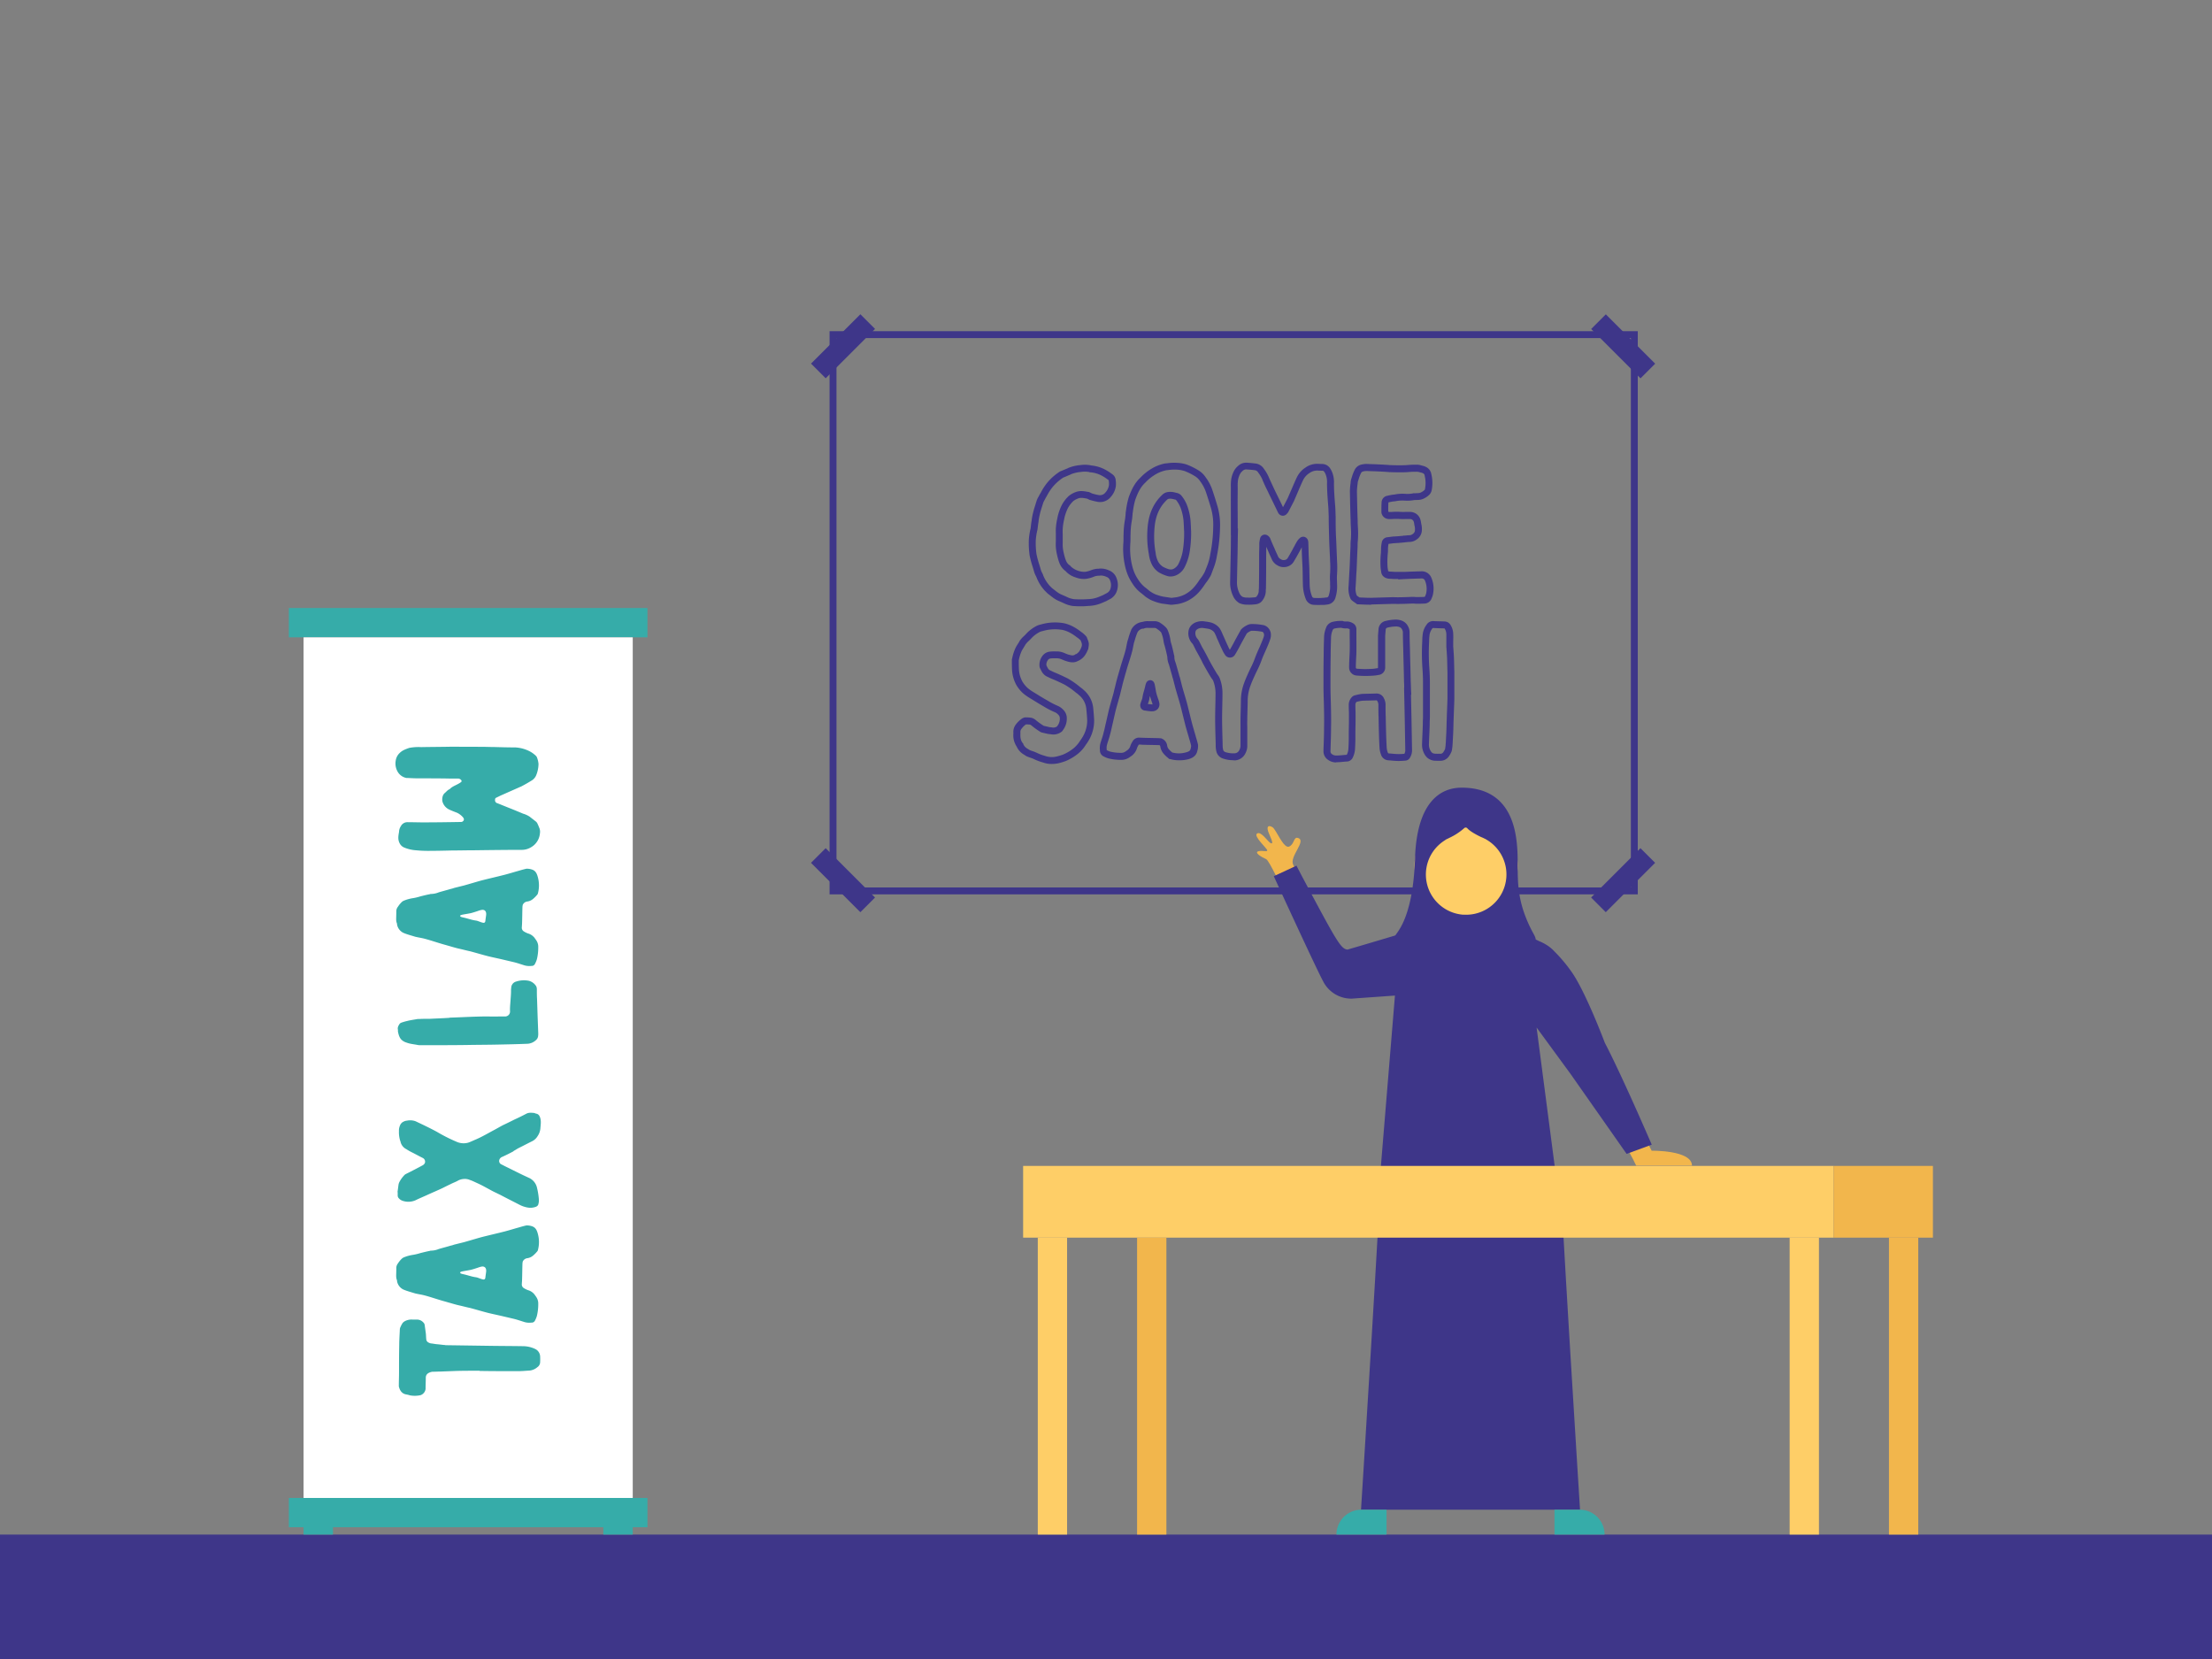 <svg xmlns="http://www.w3.org/2000/svg" width="1600" height="1200" viewBox="0 0 1600 1200"><rect x="0" y="0" width="1600" height="1200" fill="#808080" stroke="none"/><rect y="1110" width="1600" height="90" fill="#3e3689"/><path d="M781.71,438.55c-1.83,0-3.67-.07-5.5-.21h-.16a22,22,0,0,1-6.13-1.82c-.88-.43-1.71-.79-2.59-1.17l-1.55-.68a20.28,20.28,0,0,1-4.57-2.74l-.84-.62c-.5-.42-1-.81-1.49-1.18s-.82-.63-1.2-.95l-.17-.15-1.77-1.77a30.49,30.49,0,0,1-5.89-9.37,11.27,11.27,0,0,0-.73-1.57l-.1-.17a19.64,19.64,0,0,1-1.32-3.68c-.14-.5-.28-1-.45-1.49l-.28-.92a73.85,73.85,0,0,1-2.25-8.44l0-.15a64.48,64.48,0,0,1-.56-10.49,45.77,45.77,0,0,1,1.3-8.71,4.7,4.7,0,0,0,.08-.59c0-.35.08-.7.14-1.06l0-.24c.12-1.13.27-2.4.52-3.69a43.73,43.73,0,0,1,1.14-6.15c.49-2,1.12-4,1.72-5.88.25-.81.51-1.61.75-2.4a13.86,13.86,0,0,1,1.27-2.78c.23-.4.45-.79.61-1.15l.13-.26c.44-.72.85-1.46,1.27-2.19a41.33,41.33,0,0,1,4.56-6.9,39.33,39.33,0,0,1,9-7.89l.26-.16.28-.09.48-.2c.28-.11.55-.23.79-.31s.55-.23.81-.35l1-.4c.36-.17.75-.33,1.15-.49a9.84,9.84,0,0,0,1.35-.61l.29-.14a29.8,29.8,0,0,1,8.3-1.92,22.38,22.38,0,0,1,7.75.19l.41.1a26.32,26.32,0,0,1,10.84,3.52,28.32,28.32,0,0,1,3.37,2.2l1.05.75A5.67,5.67,0,0,1,807,347.1v.13a17.94,17.94,0,0,1,.14,4.19l0,.11a14.87,14.87,0,0,1-3.77,8,9.91,9.91,0,0,1-10.23,3.29c-1.31-.24-2.47-.56-3.69-.89l-.78-.22a6.17,6.17,0,0,1-1.46-.61c-.13-.07-.25-.14-.39-.2a3,3,0,0,1-.66-.26l-.73-.12c-2-.35-3.81-.65-5.52,0a13.53,13.53,0,0,0-3.54,1.9,20.68,20.68,0,0,0-4.07,5.4,35.33,35.33,0,0,0-2.29,6.39c-.09.47-.2,1-.31,1.57a43,43,0,0,0-1,6.6c-.09,1.46-.06,2.89,0,4.41,0,.77,0,1.55,0,2.33s0,1.47,0,2.21c0,1.42-.06,2.76,0,4.08a32.28,32.28,0,0,0,.89,5.25,32.92,32.92,0,0,0,1.53,5,7.69,7.69,0,0,0,2.12,2.89,4.23,4.23,0,0,1,1.38,1.26,14.75,14.75,0,0,0,10.19,3.82,18.76,18.76,0,0,0,5-1.44l.1,0a17,17,0,0,1,3.83-.81l.3,0a5,5,0,0,0,1-.06l.32-.05a14,14,0,0,1,7,1.41l.68.27a9.47,9.47,0,0,1,4.69,5.54,13.3,13.3,0,0,1-.3,10.1,10.53,10.53,0,0,1-3.63,4.22l-.29.19-1.57.85c-.48.25-1,.51-1.42.77l-.13.06c-.85.42-1.69.76-2.43,1.06l-.83.35a26.65,26.65,0,0,1-10.11,2.21C785.33,438.49,783.53,438.55,781.71,438.55Zm-5-5.18a68.64,68.64,0,0,0,10.14,0,21.73,21.73,0,0,0,8.4-1.81l.95-.39c.67-.27,1.37-.55,2-.88.47-.27,1-.54,1.49-.8l1.28-.69a5.68,5.68,0,0,0,1.92-2.08l0-.1a8.2,8.2,0,0,0,.2-6.33,4.6,4.6,0,0,0-2-2.71l-.51-.2a10,10,0,0,0-4.48-1.1,8.67,8.67,0,0,1-1.88.16,12,12,0,0,0-2.5.5,23.55,23.55,0,0,1-6.3,1.77,16.16,16.16,0,0,1-7.41-1.06,15.8,15.8,0,0,1-7.36-4.69h0l-.23-.12-.3-.25a12.81,12.81,0,0,1-3.67-5,36.63,36.63,0,0,1-1.73-5.72,37.46,37.46,0,0,1-1-6v0c-.1-1.54-.07-3.05,0-4.51q0-1.05,0-2.1c0-.74,0-1.49,0-2.23,0-1.55-.06-3.15,0-4.77a46.07,46.07,0,0,1,1.08-7.32c.1-.54.21-1.08.32-1.61a39.12,39.12,0,0,1,2.61-7.4A25,25,0,0,1,772.8,359l.18-.17a17.46,17.46,0,0,1,5-2.86c3.05-1.2,5.81-.73,8.24-.32l.88.15a3.09,3.09,0,0,1,1.18.37l.14.06a9.64,9.64,0,0,1,1.07.51,3.17,3.17,0,0,0,.42.2l.81.23c1.14.31,2.22.6,3.34.81l.18,0a5,5,0,0,0,5.4-1.81,9.83,9.83,0,0,0,2.51-5.39,14.3,14.3,0,0,0-.14-2.94,2,2,0,0,0-.17-.6c-.37-.24-.75-.51-1.12-.78a27.35,27.35,0,0,0-2.85-1.88,21.36,21.36,0,0,0-9-2.93,3.44,3.44,0,0,1-1.31-.27,18.86,18.86,0,0,0-5.76,0,25.1,25.1,0,0,0-6.82,1.53,15,15,0,0,1-1.81.81c-.3.13-.6.24-.88.38l-.19.08-.86.37-1,.44-.14.05c-.15,0-.32.13-.49.2l-.55.22a34.88,34.88,0,0,0-7.64,6.78,37.35,37.35,0,0,0-4,6.1c-.41.73-.82,1.45-1.24,2.16-.24.51-.5,1-.74,1.42a8.88,8.88,0,0,0-.85,1.78q-.37,1.23-.78,2.46c-.58,1.83-1.18,3.71-1.63,5.6l0,.11a39.65,39.65,0,0,0-1,5.54l0,.17c-.22,1.11-.35,2.24-.47,3.34l-.07.56c-.05.24-.07.48-.1.71a9.6,9.6,0,0,1-.2,1.3,40.42,40.42,0,0,0-1.15,7.71,59.07,59.07,0,0,0,.52,9.58,71.25,71.25,0,0,0,2.1,7.8l.26.85c.17.52.34,1.1.5,1.68a15.35,15.35,0,0,0,.94,2.7,17,17,0,0,1,1.06,2.25l0,.11a25.57,25.57,0,0,0,4.92,7.76l1.48,1.46,1,.77c.52.4,1.06.81,1.6,1.27l.63.46a15.91,15.91,0,0,0,3.48,2.13l.13.06,1.54.67c.94.4,1.83.79,2.76,1.25A17.14,17.14,0,0,0,776.67,433.37Z" fill="#3e3689"/><path d="M848,437.41l-1.43,0-6.39-.86-.49-.12a35,35,0,0,1-4.84-1.45,21,21,0,0,1-4.77-2.36,17.74,17.74,0,0,1-2.66-2c-.35-.29-.71-.59-1.08-.87l-.24-.22-.12-.11-.19-.12a26.44,26.44,0,0,1-6.78-7.38c-3.22-4.72-5.11-10.11-6.12-17.48a57.19,57.19,0,0,1-.29-12.21c.06-.92.06-1.89.06-2.92s0-2.12.07-3.18a61.9,61.9,0,0,1,1-10.28c.23-1.38.36-2.9.49-4.37l0-.58c.09-.58.18-1.16.26-1.74a59.8,59.8,0,0,1,1.86-9.1l0-.12c1.75-4.78,4-10.22,8.4-14.29a38.1,38.1,0,0,1,9.25-7.24,30.24,30.24,0,0,1,8.86-3.2l.19,0,1.34-.14a35.35,35.35,0,0,1,7.31-.26,26,26,0,0,1,6.65,1.19,49.78,49.78,0,0,1,8.35,4.1,16.64,16.64,0,0,1,5.42,5.18,32.58,32.58,0,0,1,4.94,9.51c1.11,3.27,2.2,6.72,3.43,10.84a48.35,48.35,0,0,1,2,15.43,113.78,113.78,0,0,1-2.22,20.84,44.52,44.52,0,0,1-2.73,9.77L876,415.81a34.38,34.38,0,0,1-3.78,5.87l-.49.66a45,45,0,0,1-3.83,5.17,28,28,0,0,1-8.72,7,27.08,27.08,0,0,1-7.6,2.49l-.09,0Zm-.94-5h.63l3.06-.38a22.22,22.22,0,0,0,6.18-2,23.39,23.39,0,0,0,7.14-5.76,41,41,0,0,0,3.4-4.61l.11-.17.56-.76a30.25,30.25,0,0,0,3.24-4.95l1.6-4a40.22,40.22,0,0,0,2.44-8.76v-.09a107.81,107.81,0,0,0,2.13-20A43.64,43.64,0,0,0,875.79,367c-1.21-4-2.28-7.42-3.36-10.64a28.33,28.33,0,0,0-4.25-8.16,12.19,12.19,0,0,0-3.86-3.77,44.68,44.68,0,0,0-7.47-3.71,21.7,21.7,0,0,0-5.46-1A31.21,31.21,0,0,0,845,340l-1.27.13a25.09,25.09,0,0,0-7.35,2.7,33.43,33.43,0,0,0-8.09,6.41c-3.66,3.37-5.53,7.94-7.14,12.34a54.94,54.94,0,0,0-1.67,8.3c-.08.56-.17,1.12-.26,1.68l0,.32c-.13,1.57-.27,3.19-.54,4.78a57.24,57.24,0,0,0-.91,9.53v.17c-.06.93-.06,1.9-.06,2.93s0,2.16-.08,3.26a52.77,52.77,0,0,0,.26,11.17c.9,6.59,2.54,11.32,5.29,15.35a22.38,22.38,0,0,0,5.36,6,4.88,4.88,0,0,1,1,.79c.38.29.75.6,1.12.91a14.5,14.5,0,0,0,2,1.47l.22.14a16.35,16.35,0,0,0,3.77,1.85l.11,0a28.09,28.09,0,0,0,4.18,1.24l.36.09ZM846.73,417a8.56,8.56,0,0,1-2.9-.51,27.8,27.8,0,0,1-5.62-2.49l-.17-.11a14.79,14.79,0,0,1-4.89-5.64,23.7,23.7,0,0,1-2.09-6.9l0-.21a70.72,70.72,0,0,1-1.13-17.26c.34-7.28,1.82-13.05,4.66-18.17a31.92,31.92,0,0,1,6.2-7.88c2.07-2.06,4.78-2.16,6.9-2h.13a22.26,22.26,0,0,1,2.89.6l.43.1a5.87,5.87,0,0,1,3.62,2.23,25.6,25.6,0,0,1,3.88,6.74,42.61,42.61,0,0,1,2.65,13.35c.07.95.11,1.87.14,2.77s.07,1.73.13,2.59v.12a84.54,84.54,0,0,1-1,14.55,37.67,37.67,0,0,1-3.35,10.68,12.86,12.86,0,0,1-5.23,5.93A10.63,10.63,0,0,1,846.73,417Zm-5.94-7.28a23.29,23.29,0,0,0,4.56,2l.14,0a4.58,4.58,0,0,0,4-.63,8,8,0,0,0,3.18-3.74,32.69,32.69,0,0,0,2.92-9.26,79.4,79.4,0,0,0,.92-13.61c-.07-.9-.1-1.8-.14-2.71s-.06-1.72-.13-2.62v0A37.47,37.47,0,0,0,854,367.4a21.39,21.39,0,0,0-3.1-5.48c-.38-.47-.55-.5-.64-.51l-.25-.05-.55-.14a20.6,20.6,0,0,0-2.22-.47c-1.86-.12-2.54.15-3,.64a27.37,27.37,0,0,0-5.29,6.7c-2.45,4.42-3.73,9.49-4,16a66.08,66.08,0,0,0,1,16.08l0,.23a19.54,19.54,0,0,0,1.61,5.52A10.18,10.18,0,0,0,840.79,409.67Z" fill="#3e3689"/><path d="M953.54,437.6c-.54,0-1.09,0-1.64-.06a16.07,16.07,0,0,1-2.63-.16l-.3-.07a6.63,6.63,0,0,1-4.46-4,30.1,30.1,0,0,1-2.09-10.35c-.06-2-.1-4.11-.13-6.23s-.07-4.19-.14-6.33l-.4-8c-.07-1.58-.11-3.12-.14-4.66,0-.61,0-1.22,0-1.83-.2.36-.4.72-.59,1.08-.4.75-.8,1.49-1.21,2.21-1.2,2.23-2.42,4.39-3.84,6.77a8.12,8.12,0,0,1-6.12,4.15,8.52,8.52,0,0,1-5.66-1.08l-.17-.1a5.15,5.15,0,0,0-.68-.39l-.26-.13-.23-.18a10.7,10.7,0,0,1-2.61-3l-.15-.31c-.35-.84-.74-1.7-1.16-2.6-.53-1.14-1.08-2.32-1.56-3.56l-1.46-3.28c0,.89,0,1.78,0,2.67,0,1.6-.06,3.18-.06,4.76,0,7.41,0,14.41-.14,21.56,0,.54,0,1.16-.07,1.78s-.07,1-.07,1.53V428a11.75,11.75,0,0,1-2.34,6.22c-1.28,1.94-3.4,2.93-6.29,3a27.08,27.08,0,0,1-4.71.14,13.41,13.41,0,0,1-5.54-1l-.15-.07a10.94,10.94,0,0,1-4.59-5.12,22.45,22.45,0,0,1-2.17-10c.14-6.64.27-13.1.41-19.55.07-2.82.1-5.6.13-8.38,0-2,0-3.91.09-5.88h-.09v-2.5c0-3.34,0-6.71,0-10.08,0-6.69-.06-13.62,0-20.46,0-.55,0-1.11,0-1.66a37.07,37.07,0,0,1,.17-5.36,19.24,19.24,0,0,1,2.35-7.12,11.77,11.77,0,0,1,2.53-3,8.57,8.57,0,0,1,6-2.52h.16c2.09.14,4,.28,6.06.55a8.39,8.39,0,0,1,6.72,4.05,28.13,28.13,0,0,1,3.64,6.37c.82,1.89,1.7,3.76,2.62,5.74l1.28,2.76c2,4.13,4.12,8.39,6.19,12.71,1.13-2.12,2.28-4.3,3.41-6.54l1.19-2.75c.59-1.36,1.17-2.7,1.74-4,1.14-2.66,2.31-5.41,3.6-8.14a17.24,17.24,0,0,1,6.26-7.17,14.5,14.5,0,0,1,9.18-2.73l.41,0c.48.08,1.31,0,2.22.1a6.66,6.66,0,0,1,2,.23c3.28.85,4.5,3.47,5.39,5.38l.06.14a19.75,19.75,0,0,1,1.4,8.38c0,5.11.41,10.36.81,15.44.18,1.94.25,3.89.31,5.78,0,.93.06,1.86.1,2.8v.12c0,4.72,0,9.61.27,14.52s.39,9.79.65,14.9l0,.57c0,.76.06,1.48.1,2.2a77.26,77.26,0,0,1,0,9,37.63,37.63,0,0,0-.06,5.1c0,.91.06,1.81.06,2.72a26.29,26.29,0,0,1-1.06,9,6.8,6.8,0,0,1-6.18,5.39,17.39,17.39,0,0,1-2.62.28C956.22,437.5,954.92,437.6,953.54,437.6Zm-3.29-5.13a14.63,14.63,0,0,0,1.74.07h.19a29.82,29.82,0,0,0,4.77-.13h.21a12.1,12.1,0,0,0,2-.24l.27,0c.68,0,1.38-.21,1.81-1.79a21.43,21.43,0,0,0,.86-7.43v-.12c0-.87,0-1.74-.06-2.61a43.77,43.77,0,0,1,.07-5.71,68.49,68.49,0,0,0,0-8.34l-.09-2.21,0-.53c-.27-5.14-.52-10-.65-15s-.28-9.89-.28-14.66c0-.94-.07-1.88-.1-2.82-.06-1.89-.12-3.67-.29-5.47-.41-5.28-.83-10.65-.83-16v-.13a15,15,0,0,0-1-6.28c-.8-1.69-1.19-2.36-2.11-2.59l-.18,0h-.71l-.41,0c-.48-.08-1.31,0-2.21-.1a9.57,9.57,0,0,0-6.07,1.78,12.62,12.62,0,0,0-4.64,5.17c-1.29,2.73-2.44,5.43-3.56,8.05-.58,1.36-1.16,2.72-1.75,4.07l-1.28,3c-1.36,2.68-2.73,5.25-4,7.74l-.19.33a10.76,10.76,0,0,1-1.27,1.46,3.64,3.64,0,0,1-5.28-.14,4.67,4.67,0,0,1-.88-1.32c-2.32-4.86-4.66-9.62-6.92-14.23l0-.11L916,353.35c-1-2-1.84-4-2.7-5.92l0-.11a23.07,23.07,0,0,0-3.09-5.34l-.09-.14a3.48,3.48,0,0,0-2.93-1.79H907c-1.91-.26-3.73-.39-5.73-.52a3.66,3.66,0,0,0-2.52,1.16l-.16.15a6.36,6.36,0,0,0-1.47,1.74,14.25,14.25,0,0,0-1.72,5.25,33.43,33.43,0,0,0-.13,4.65c0,.59,0,1.17,0,1.76v0c-.09,6.8-.06,13.71,0,20.39,0,2.54,0,5.08,0,7.6h.2l-.06,2.56c-.07,2.82-.1,5.6-.14,8.38s-.06,5.6-.13,8.43c-.14,6.45-.28,12.9-.41,19.49a17.41,17.41,0,0,0,1.66,7.74,6.1,6.1,0,0,0,2.38,2.87,8.58,8.58,0,0,0,3.52.56h.22a23.24,23.24,0,0,0,4-.14h.22c1.78,0,2.11-.51,2.25-.73l.09-.13a6.77,6.77,0,0,0,1.41-3.6c0-.55,0-1.14.08-1.73s.06-1,.06-1.53c.14-7.15.14-14.13.14-21.51,0-1.62,0-3.23.06-4.86s.07-3.28.07-5l0-.31a27.13,27.13,0,0,1,.6-3.39l.11-.33a3.5,3.5,0,0,1,4.16-2.19l.32.07.3.14a5.25,5.25,0,0,1,2.35,2.33l.1.21c.93,2.38,2,4.81,3.07,7.15l.06.14c.42,1.1.94,2.22,1.44,3.3.4.86.82,1.75,1.19,2.65a5.63,5.63,0,0,0,1.17,1.31,7.85,7.85,0,0,1,.85.49,3.5,3.5,0,0,0,2.36.49l.11,0a3.19,3.19,0,0,0,2.53-1.74c1.39-2.35,2.58-4.45,3.75-6.64l0-.09c.4-.67.76-1.36,1.14-2.06.52-1,1.06-2,1.7-3a9.1,9.1,0,0,1,1.77-2.14,3.68,3.68,0,0,1,3.41-1.12,3.84,3.84,0,0,1,2.72,2.54l0,.09a6.71,6.71,0,0,1,.26,2.09c.07,1.54.1,3,.14,4.55s.06,3,.13,4.53l.41,8.06c.07,2.21.1,4.34.14,6.45s.07,4.16.13,6.23a24.27,24.27,0,0,0,1.75,8.63A1.61,1.61,0,0,0,950.25,432.47Zm-23.39-64.15h0Z" fill="#3e3689"/><path d="M991.71,437.41c-3,0-5.85-.14-8.66-.27h-1.3l-.67-.49-1.13-.81a24.76,24.76,0,0,1-2.12-1.58l-.14-.13a4.67,4.67,0,0,1-1.16-1.92,18.07,18.07,0,0,1-1.07-8.19c.13-1.84.22-3.76.32-5.65.11-2,.21-4.07.35-6.09.14-2.59.24-5.22.34-7.85s.2-5.22.34-7.84c.05-.78.06-1.55.07-2.38a34.38,34.38,0,0,1,.22-4,66,66,0,0,0,0-9.22c-.05-1.05-.1-2.1-.14-3.14v-1.15c-.27-7.14-.41-14.29-.54-21.2a48,48,0,0,1,.52-6.21l0-.2a10.53,10.53,0,0,1,.55-2.91l.12-.4.36-1.1a26.7,26.7,0,0,1,2.15-5.27,7,7,0,0,1,3.74-3.11l.22-.07a15.24,15.24,0,0,1,5.36-.61c1,.05,2.19.09,3.32.12s2.36.07,3.54.14c2.92.13,6,.27,9,.53,4,.13,8.22.26,12.28,0a69,69,0,0,1,7.55-.28,11.27,11.27,0,0,1,3.12.55l.69.19a9.87,9.87,0,0,1,2.46.87,7,7,0,0,1,3.92,5.22,27.24,27.24,0,0,1,.29,11.42,6.27,6.27,0,0,1-1.93,3.65l-.1.09a14.4,14.4,0,0,1-5.09,3.06,11.3,11.3,0,0,1-3.29.45c-.39,0-.79,0-1.18.06l-.25,0H1023a26.26,26.26,0,0,1-6.57.43,27.21,27.21,0,0,0-6.5.31,9.23,9.23,0,0,1-1.25.19l-.72.09-.18,0a28.53,28.53,0,0,0-3.11.62l-.15,0-.25.07s0,.09,0,.16v.2c-.12,1.65-.12,3.3-.12,5.05v.94c.11.48.21.51.38.56a4.1,4.1,0,0,0,.65,0c.71,0,1.46,0,2.21-.06s1.63-.07,2.41-.07h1.87a44,44,0,0,0,4.6.1c1.2,0,2.43,0,3.66,0a7.78,7.78,0,0,1,7.66,6.2,16,16,0,0,1,.32,1.66,7.92,7.92,0,0,0,.2,1.07,14.33,14.33,0,0,1,.37,3.79,8.27,8.27,0,0,1-3.46,7,9,9,0,0,1-5.57,2,15.21,15.21,0,0,0-1.56.11c-.53.06-1.08.12-1.66.15a4.64,4.64,0,0,1-1.11.14c-2.2.25-4.34.38-6.41.51l-.38,0c-.7.06-1.46.17-2.21.27s-1.2.17-1.77.23v0a21.4,21.4,0,0,0-.39,4.35c0,.68,0,1.36-.08,2v.16a58.29,58.29,0,0,0-.26,9.54v.11a14.75,14.75,0,0,0,.22,1.91c.07.39.13.77.17,1.13l0,.14c0,.25,0,.49,1,.66.61.05,1.22.08,1.83.11s1.36.07,2,.13h7.53c3.68-.17,7.4-.28,11-.39h.4a7.46,7.46,0,0,1,7.55,4.58,19.89,19.89,0,0,1,1.27,11.62,11.77,11.77,0,0,1-.92,3l-.3.75-.1.24a5.67,5.67,0,0,1-4.51,3.1h-.13c-2,.14-3.82.14-5.75.14-.58,0-1.15,0-1.75-.07s-1-.06-1.6-.06c-3.25.14-6.18.26-9.08.27-1.18.07-2.28,0-3.35,0s-1.92-.06-2.81,0l-14.5.41Zm-8.32-5.26c2.73.13,5.54.26,8.28.26h.05L1006,432a31.24,31.24,0,0,1,3.21,0c1,0,2,.06,3,0h.16c2.83,0,5.75-.12,9-.27h.11c.68,0,1.33,0,1.95.07s1,.06,1.45.06c1.81,0,3.53,0,5.32-.12a.74.74,0,0,0,.56-.3l.28-.72a7.91,7.91,0,0,0,.6-1.78,15.27,15.27,0,0,0-.89-8.89,2.47,2.47,0,0,0-2.75-1.61h-.49c-4.45.13-9.05.27-13.49.52l-2.65.16v-.29h-2.91c-.64-.06-1.28-.09-1.92-.12s-1.44-.08-2.16-.15l-.16,0c-3.08-.51-5-2.39-5.21-5.17,0-.29-.08-.6-.13-.91a18.06,18.06,0,0,1-.29-2.65,63.88,63.88,0,0,1,.29-10.23c0-.6,0-1.2.06-1.8a25.19,25.19,0,0,1,.54-5.41,4.5,4.5,0,0,1,4.06-3.79c.62-.06,1.25-.15,1.89-.24.82-.11,1.66-.23,2.51-.3l.45,0c2-.13,4.17-.26,6.28-.5l.25,0,.27-.14h.58a12.66,12.66,0,0,0,1.56-.12,19.84,19.84,0,0,1,2.11-.14,4.14,4.14,0,0,0,2.56-1,3.36,3.36,0,0,0,1.47-3,9.51,9.51,0,0,0-.2-2.48,11.4,11.4,0,0,1-.32-1.67,7.92,7.92,0,0,0-.2-1.07l-.05-.18a2.77,2.77,0,0,0-2.85-2.32h-.12c-1.09-.06-2.21,0-3.4,0a50.18,50.18,0,0,1-5-.11h-1.52c-.71,0-1.46,0-2.2.06s-1.64.07-2.42.07a6.39,6.39,0,0,1-2.14-.26,5.47,5.47,0,0,1-3.84-4.57l0-.49v-1.21c0-1.74,0-3.54.13-5.35a5,5,0,0,1,4.28-5,34.57,34.57,0,0,1,3.54-.7,10.85,10.85,0,0,1,1.09-.14c.22,0,.42,0,.61-.08a29.6,29.6,0,0,1,7.76-.45,20.93,20.93,0,0,0,5.52-.35l.31-.08h1.3c.46,0,.92-.06,1.37-.08a7.33,7.33,0,0,0,1.9-.2,9.7,9.7,0,0,0,3.29-2,1.23,1.23,0,0,0,.45-.81l0-.12a22.09,22.09,0,0,0-.25-9.45l0-.12a2.07,2.07,0,0,0-1.15-1.66,5.24,5.24,0,0,0-1.36-.5l-.12,0c-.29-.07-.59-.15-.88-.24a7.88,7.88,0,0,0-1.78-.36,63,63,0,0,0-7.07.26h-.11c-4.33.27-8.68.13-12.88,0h-.14c-2.93-.26-5.93-.4-8.84-.53-1.19-.07-2.32-.1-3.45-.13s-2.36-.07-3.54-.14a10.26,10.26,0,0,0-3.56.42,2,2,0,0,0-1.06.89,22.81,22.81,0,0,0-1.73,4.31q-.16.56-.36,1.11l-.07.26a6.13,6.13,0,0,0-.36,1.68l-.06.65a44.16,44.16,0,0,0-.48,5.53c.13,6.84.27,14,.54,21.15v1.17c0,.93.08,1.95.13,3a69.94,69.94,0,0,1,0,10,28.93,28.93,0,0,0-.19,3.51c0,.85,0,1.73-.08,2.61-.13,2.55-.23,5.15-.33,7.74s-.21,5.3-.34,7.95c-.15,2-.25,4-.35,6.05s-.2,3.86-.34,5.83a13.27,13.27,0,0,0,.81,6.11l0,.05c.46.38,1,.74,1.54,1.12Z" fill="#3e3689"/><path d="M760.59,552.6a17.46,17.46,0,0,1-5.91-1l-.46-.14a36.61,36.61,0,0,1-6.44-2.44,23.33,23.33,0,0,0-2.59-1c-.67-.23-1.35-.47-2-.74a7.22,7.22,0,0,1-1.62-.87,4.75,4.75,0,0,1-.62-.41l-.1-.07a12.62,12.62,0,0,1-5.23-5.45l-.3-.59a14.5,14.5,0,0,1-2.31-9.26v-.45a8.77,8.77,0,0,1,1.82-6.18l.09-.13a19,19,0,0,1,4.42-4.18l.22-.12a9.11,9.11,0,0,1,1.28-.54l.38-.13h.4a28.06,28.06,0,0,1,3.3.14,7.37,7.37,0,0,1,4.41,1.92,52.4,52.4,0,0,0,5.32,3.85l.25.17c.63.16,1.26.3,1.88.44s1.5.34,2.25.54c.24,0,.5.06.76.08s.88.08,1.35.17a4.63,4.63,0,0,0,3.42-.75l.28-.4a8.46,8.46,0,0,0,1.74-5.81,3.49,3.49,0,0,0-1-2.18,7.51,7.51,0,0,0-2.35-1.81,58,58,0,0,1-8.41-4.34l-.91-.53c-2.06-1.17-4.12-2.45-6.1-3.68l-2.37-1.46a38,38,0,0,1-5-3.42l-.11-.09a24.76,24.76,0,0,1-5.28-6.45,25.84,25.84,0,0,1-3-10.53c-.14-2.41-.14-4.77-.14-7.06V477l.33-1.3a32.55,32.55,0,0,1,2.39-7.18A26.81,26.81,0,0,1,736.1,466c.46-.71.88-1.37,1.24-2.06l.1-.2a19,19,0,0,1,3.19-3.63c.49-.47,1-.95,1.45-1.45a26.71,26.71,0,0,1,6.77-5.4,11.15,11.15,0,0,1,3.22-1.36c1.56-.42,3.13-.84,4.72-1.13a37.55,37.55,0,0,1,12.69,0,25.86,25.86,0,0,1,6.53,2.37,38.61,38.61,0,0,1,5.62,3.62l.82.6a19.84,19.84,0,0,1,2.77,2.43,4.43,4.43,0,0,1,.52.64l.31.31.19.57c0,.15.11.28.16.4s.15.38.23.61c1.07,2.73,1.14,3.24.69,6.07a4.51,4.51,0,0,1-.69,2.15,17.45,17.45,0,0,1-1.46,2.85,11.8,11.8,0,0,1-4.73,4.36l-.56.3h-.11c-2.75,1.57-5.56,1.06-8,.31a17.8,17.8,0,0,1-2.46-.87c-.33-.14-.66-.28-1-.4a9.64,9.64,0,0,0-3.34-.92l-1.48,0a23.37,23.37,0,0,0-3.72.13,2.63,2.63,0,0,0-1.87,1.25,5.41,5.41,0,0,0-1,3.64v.11c.09.17.17.35.26.52.73,1.51,1.2,2.41,2.15,2.94.48.21,1,.45,1.46.69.74.35,1.43.69,2.16,1,2.63,1.06,5.58,2.41,9.3,4.25l.11.06a59.81,59.81,0,0,1,9.11,6.36,17.43,17.43,0,0,1,2.51,2.05,19.62,19.62,0,0,1,6.76,12.69c.28,2.88.56,5.89.7,8.93a28,28,0,0,1-2.95,13,34.19,34.19,0,0,1-3.11,5,25.52,25.52,0,0,1-5.69,6.45,37.25,37.25,0,0,1-8.57,5.15,42.72,42.72,0,0,1-5.68,1.73A23.7,23.7,0,0,1,760.59,552.6ZM744,542.06l.19.12a5.79,5.79,0,0,0,.64.38l.16.07c.61.25,1.22.46,1.83.67a24.72,24.72,0,0,1,3.22,1.28,33.07,33.07,0,0,0,5.64,2.11l.62.2a14.52,14.52,0,0,0,8,.3,36.22,36.22,0,0,0,4.92-1.5,32.16,32.16,0,0,0,7.38-4.48,21.92,21.92,0,0,0,4.63-5.36,29.69,29.69,0,0,0,2.68-4.28A23,23,0,0,0,786.4,521c-.13-2.9-.4-5.83-.67-8.58a14.68,14.68,0,0,0-5.13-9.52l-.12-.11a12.4,12.4,0,0,0-1.93-1.57l-.23-.17a55.21,55.21,0,0,0-8.39-5.89c-3.58-1.77-6.4-3.06-8.88-4.06-.88-.35-1.69-.74-2.47-1.12-.48-.23-.94-.46-1.4-.66l-.16-.08c-2.49-1.31-3.54-3.47-4.38-5.2-.12-.24-.23-.48-.36-.72a4.08,4.08,0,0,1-.4-1.86,10.41,10.41,0,0,1,1.92-6.72,7.69,7.69,0,0,1,5.17-3.35,28,28,0,0,1,4.62-.19l1.39,0a13.58,13.58,0,0,1,5.13,1.25l1.12.45a14.81,14.81,0,0,0,1.83.66l.13,0c2.18.67,3.3.68,4.28,0l.62-.41h.27a6.71,6.71,0,0,0,2.54-2.4l.08-.13a13.82,13.82,0,0,0,1.14-2.28l.24-.62a4.65,4.65,0,0,0-.41-3.66l0-.12q-.07-.21-.15-.39l-.1-.27-.06-.08a14.44,14.44,0,0,0-2-1.74l-.09-.06-.88-.64a34.38,34.38,0,0,0-4.88-3.18,21.75,21.75,0,0,0-5.22-1.94,32.55,32.55,0,0,0-10.92,0c-1.36.25-2.75.63-4.23,1a6.64,6.64,0,0,0-1.88.76l-.12.07a22.32,22.32,0,0,0-5.63,4.47c-.59.64-1.15,1.18-1.7,1.7a16.1,16.1,0,0,0-2.35,2.59c-.45.88-1,1.65-1.43,2.4s-.88,1.37-1.23,2.06a29,29,0,0,0-2,6.13l-.18.81c0,2.21,0,4.5.13,6.71a20.72,20.72,0,0,0,2.41,8.49,20,20,0,0,0,4.2,5.09,33.7,33.7,0,0,0,4.38,3l2.44,1.51c2,1.26,4,2.46,6,3.59l1,.56a53.73,53.73,0,0,0,7.69,4,12,12,0,0,1,4.11,3l.12.13a8.36,8.36,0,0,1,2.26,5.55,13.64,13.64,0,0,1-2.79,8.88l-.06.08a3.84,3.84,0,0,1-1.41,1.42,9.63,9.63,0,0,1-7.19,1.48c-.22,0-.51-.06-.79-.09a11.85,11.85,0,0,1-1.35-.17l-.16,0c-.72-.19-1.43-.35-2.14-.51s-1.57-.35-2.35-.56l-.46-.18a6.24,6.24,0,0,1-1.05-.62,56,56,0,0,1-5.69-4.14,2.91,2.91,0,0,0-1.39-.76l-.31,0a18.73,18.73,0,0,0-2.36-.11l-.18.08a14,14,0,0,0-3,3,3.64,3.64,0,0,0-.88,2.68l0,.38v.79c-.13,2.91.38,4.93,1.65,6.54l.53.68v.37a7.42,7.42,0,0,0,3,3.1,4.56,4.56,0,0,1,.79.5Zm-3.12,3.9h0Zm15.85-65h0Z" fill="#3e3689"/><path d="M852.62,549.93a22.32,22.32,0,0,1-6.09-.84l-.15,0h-.51l-1.32-1.13a18.79,18.79,0,0,1-2.76-2.68,9.9,9.9,0,0,1-2.48-5.23,1.45,1.45,0,0,0-.64-1.09l-.36,0-.24,0c-2-.07-3.84-.1-5.73-.13s-3.83-.07-5.74-.14c-.34,0-.74,0-1.18-.07s-.69-.06-1-.06l-.27,0c-.32,0-.41,0-.49.11l-.18.31a11.52,11.52,0,0,0-1,2,10.92,10.92,0,0,1-4.66,6.22,13.51,13.51,0,0,1-1.88,1.22,10.14,10.14,0,0,1-5,1.22,36.19,36.19,0,0,1-8.84-1l-.11,0a18.46,18.46,0,0,1-3.72-1.51,4.76,4.76,0,0,1-2.66-4.44,13.93,13.93,0,0,1,.68-6.18l.52-1.61c.52-1.6,1.06-3.26,1.45-4.86l0-.14c.43-1.43.74-2.87,1.07-4.39.17-.78.34-1.56.53-2.33.41-1.69.78-3.37,1.15-5s.75-3.37,1.16-5.06c.63-2.4,1.29-4.74,1.93-7,.5-1.75,1-3.49,1.47-5.23.3-1.44.65-2.83,1-4.17.26-1.07.53-2.13.76-3.19.68-2.54,1.33-4.86,2-7.18l.1-.34c.28-.92.51-1.74.74-2.56s.49-1.72.77-2.62c.39-1.29.8-2.6,1.21-3.9.74-2.3,1.43-4.49,2-6.75.27-1,.46-2,.67-3.08s.41-2.12.68-3.22l.05-.14c.22-.71.44-1.43.65-2.15a57.43,57.43,0,0,1,2-5.87l0-.1a10.35,10.35,0,0,1,7.46-5.67l.25-.06h.31a12.26,12.26,0,0,1,4.86-.55l1.07,0h2.46a7.44,7.44,0,0,1,5.09,1.52,19.27,19.27,0,0,1,3.84,3.22l.2.26a2,2,0,0,0,.17.23,5.15,5.15,0,0,1,.77,1.36,27.8,27.8,0,0,1,1.91,6.89v.1a14.62,14.62,0,0,0,.61,2.61c.2.65.4,1.32.56,2,.51,2,1,4.16,1.46,6.28a3.46,3.46,0,0,1,.23,1.28v.18a9.86,9.86,0,0,0,.8,3.79l.16.48c.44,1.44.82,2.81,1.2,4.17s.73,2.65,1.13,4l.08.31a8.39,8.39,0,0,0,.41,1.4l.23.69,1.63,6.45c.52,1.88,1.09,3.81,1.67,5.75s1.16,3.93,1.71,5.89c.69,2.68,1.34,5.35,2,8s1.29,5.29,2,7.9c.45,1.7,1,3.41,1.44,5.06.39,1.31.78,2.61,1.13,3.91l.3,1c.45,1.56.88,3,1.23,4.65l0,.28a12.7,12.7,0,0,1-.78,5l0,.17c-1.22,3.22-4,4.37-6.28,5A25,25,0,0,1,852.62,549.93Zm-4.44-5.57a18.55,18.55,0,0,0,9.9-.22c1.79-.5,2.57-1,2.94-1.91a8.88,8.88,0,0,0,.56-2.84c-.31-1.39-.7-2.73-1.11-4.14l-.31-1c-.36-1.3-.73-2.57-1.11-3.85-.5-1.69-1-3.43-1.49-5.22-.68-2.64-1.33-5.31-2-8s-1.28-5.28-2-7.89c-.53-1.9-1.1-3.83-1.68-5.77s-1.16-3.92-1.71-5.89l-1.74-6.77a13.12,13.12,0,0,1-.59-2.05c-.4-1.32-.76-2.63-1.13-3.94s-.74-2.66-1.14-4l-.13-.38a15.33,15.33,0,0,1-1.08-5.3v0l-.07-.34c-.39-2.07-.93-4.21-1.45-6.28-.16-.66-.33-1.23-.5-1.79a19.05,19.05,0,0,1-.8-3.56,23.07,23.07,0,0,0-1.59-5.65l0,0a1.34,1.34,0,0,0-.11-.14l-.2-.28a15.12,15.12,0,0,0-2.81-2.29l-.11-.08a2.71,2.71,0,0,0-1.78-.6l-.27,0h-2.58c-.41,0-.81,0-1.21,0a7.32,7.32,0,0,0-3.19.34l-.49.22h-.81a5.38,5.38,0,0,0-3.71,2.84,50,50,0,0,0-1.8,5.3c-.21.72-.43,1.44-.66,2.15-.23.94-.42,1.92-.6,2.86-.22,1.12-.44,2.29-.75,3.43-.62,2.37-1.36,4.71-2.08,7-.4,1.27-.81,2.55-1.2,3.84-.27.88-.5,1.7-.74,2.52s-.48,1.72-.76,2.62l-.08.27c-.64,2.3-1.29,4.6-1.93,7-.22,1-.5,2.1-.77,3.21-.33,1.32-.67,2.69-1,4.07l0,.13c-.48,1.78-1,3.56-1.5,5.36-.63,2.23-1.29,4.54-1.89,6.85-.39,1.61-.76,3.27-1.13,4.92s-.76,3.42-1.17,5.13c-.18.73-.34,1.47-.5,2.22-.33,1.52-.68,3.1-1.15,4.69-.42,1.78-1,3.52-1.54,5.2-.18.55-.36,1.09-.53,1.63l0,.15a9.05,9.05,0,0,0-.38,4.15v.19s0,.1,0,.13a14.5,14.5,0,0,0,2.53,1.06,31.43,31.43,0,0,0,7.62.89h.12a5.27,5.27,0,0,0,2.74-.63l.09-.05a10.51,10.51,0,0,0,1.25-.84l.19-.13a5.93,5.93,0,0,0,2.59-3.46,13.57,13.57,0,0,1,1.48-3l.37-.63a5.35,5.35,0,0,1,5-2.24c.46,0,.91,0,1.35.08.29,0,.57,0,.83,0,2,.07,3.86.1,5.75.14s3.84.06,5.76.13h0a6.17,6.17,0,0,1,.92.1l.23,0h.48l.41.17a6.39,6.39,0,0,1,4,5,5,5,0,0,0,1.2,2.72l.23.26a14.83,14.83,0,0,0,2.12,2l.2.17ZM840,457.53Zm-6.67,57h-.65c-1.36-.13-2.77-.27-4.32-.55a3.84,3.84,0,0,1-3-1.63,4.34,4.34,0,0,1-.31-3.72c.18-.65.43-1.3.64-1.87.11-.29.22-.56.31-.82a6.75,6.75,0,0,1,.24-.72l.06-.15,0-.21a36.49,36.49,0,0,1,1.26-5.43c.36-1.29.71-2.52.93-3.71l.1-.35c0-.11.07-.24.11-.36a7.15,7.15,0,0,1,.43-1.17l.24-.39A3.21,3.21,0,0,1,832.3,492a3.09,3.09,0,0,1,2.46,1.77,4.37,4.37,0,0,1,.33.92h0l.09.19.07.33c.21,1,.38,2,.56,3s.32,1.87.52,2.83c.38,1.5.88,3,1.42,4.59l.16.48a14.14,14.14,0,0,1,.62,2.2,5.17,5.17,0,0,1-.94,4.33A5.34,5.34,0,0,1,833.34,514.49Zm-.28-5h.28l.3,0a1,1,0,0,0,0-.21,8.87,8.87,0,0,0-.42-1.47l-.18-.52c-.43-1.29-.88-2.61-1.26-3.95-.16.68-.3,1.35-.4,2A4.93,4.93,0,0,1,831,507c0,.09-.07.18-.1.28l0,.18c-.11.34-.25.69-.39,1.06l-.25.69C831.15,509.3,832.09,509.4,833.06,509.49Z" fill="#3e3689"/><path d="M891.86,549.88a22.43,22.43,0,0,1-7.73-1.38l-.25-.11a7.1,7.1,0,0,1-4.07-5,17.73,17.73,0,0,1-.45-4c0-2.18-.11-4.4-.17-6.61-.11-4.22-.24-8.59-.24-12.88,0-3.12.07-6.32.14-9.4s.14-6.23.14-9.29v-.11a25.1,25.1,0,0,0-1.75-8.83,7.29,7.29,0,0,0-1-1.46l-.16-.23c-2.46-3.86-4.72-7.95-6.62-11.45l0-.1c-1.16-2.39-2.39-4.6-3.69-6.94l-1-1.81-2-4A7,7,0,0,0,862,465l-.27-.32a11,11,0,0,1-2.09-7.94c.35-2.94,2.07-5.14,5.11-6.55l.12,0a12.16,12.16,0,0,1,5.5-.84l.18,0c.52.09,1,.16,1.57.23a34.83,34.83,0,0,1,3.52.62l.18.05a12.54,12.54,0,0,1,5.51,3.2,9.77,9.77,0,0,1,1.22,1.55l.1.17a33.48,33.48,0,0,1,1.88,4c.62,1.29,1.18,2.57,1.72,3.82.68,1.53,1.31,3,2,4.4l.08.19a18.1,18.1,0,0,0,1.24,2.44c.79-1.32,1.51-2.65,2.26-4,1.7-3.23,3.46-6.46,5.38-9.86a4.52,4.52,0,0,1,1.22-1.54l.23-.22.15-.13a16.46,16.46,0,0,1,4-2.4l.23-.09a6.43,6.43,0,0,1,2-.39,41.17,41.17,0,0,1,9.25.87l.24.06a7.16,7.16,0,0,1,4.38,4.53l.13.39a9.21,9.21,0,0,1-.19,4.91c-.74,2.32-1.64,4.43-2.6,6.66l-.48,1.12c-1.21,2.67-2.43,5.34-3.34,7.92a68.44,68.44,0,0,1-3.25,7.41c-.45.93-.9,1.84-1.32,2.76-.29.68-.63,1.44-1,2.2-.78,1.75-1.58,3.57-2.22,5.38a31.58,31.58,0,0,0-2.16,10.86c0,2.48-.08,4.93-.14,7.3s-.14,4.66-.14,7v.13c-.09,1.61-.06,3.17,0,4.82q0,1.28,0,2.58v11.76a12.21,12.21,0,0,1-2.08,6.09,8.84,8.84,0,0,1-7.18,3.87Zm-5.88-6a17.48,17.48,0,0,0,6.77,1,3.84,3.84,0,0,0,3.33-1.69,7.46,7.46,0,0,0,1.22-3.58V528.13q0-1.26,0-2.49c0-1.64-.06-3.34,0-5.11,0-2.35.07-4.73.14-7s.14-4.75.14-7.16A36.88,36.88,0,0,1,900,493.8c.7-2,1.54-3.88,2.35-5.72.33-.74.65-1.47,1-2.21.47-1,.93-2,1.39-2.92a63.81,63.81,0,0,0,3-6.88c1-2.79,2.25-5.56,3.47-8.24l.47-1.11c.91-2.12,1.77-4.12,2.43-6.18a4.06,4.06,0,0,0,.12-2.13c-.41-1-.71-1.26-1.14-1.43a37.79,37.79,0,0,0-8-.71l-.32.1a11.83,11.83,0,0,0-2.62,1.54l-.32.3-.09.08,0,.07c-1.93,3.41-3.7,6.64-5.4,9.88-.95,1.75-1.91,3.51-3,5.26a4.22,4.22,0,0,1-7.35,0,22.83,22.83,0,0,1-2.16-4c-.76-1.51-1.44-3.06-2.1-4.56-.53-1.22-1.09-2.49-1.68-3.73L880,461a28.67,28.67,0,0,0-1.58-3.4,4.33,4.33,0,0,0-.58-.74l-.09-.09a7.44,7.44,0,0,0-3.32-1.84c-.93-.22-1.9-.35-2.91-.49l-1.6-.23a7,7,0,0,0-3.06.48c-1.64.78-2.06,1.59-2.17,2.57a5.94,5.94,0,0,0,1.07,4.29,12.59,12.59,0,0,1,1.57,2.18l.1.18,2,4,1,1.72c1.27,2.28,2.58,4.64,3.8,7.14,1.82,3.38,4,7.31,6.33,11a11.52,11.52,0,0,1,1.64,2.67l.05.14a29.74,29.74,0,0,1,2,10.66c0,3.11-.07,6.28-.14,9.35s-.14,6.23-.14,9.3c0,4.22.13,8.55.24,12.74.06,2.22.13,4.45.17,6.7a13.11,13.11,0,0,0,.35,3A2.24,2.24,0,0,0,886,543.85Z" fill="#3e3689"/><path d="M966.31,551.49a10.09,10.09,0,0,1-6-2.1,7.32,7.32,0,0,1-3-5.93c0-1.94.11-3.81.17-5.69.12-3.72.24-7.56.24-11.39.14-5.8,0-11.78-.13-17.56-.12-3.71-.28-8.35-.28-12.69,0-7.22,0-14.68.14-22.1,0-4.33.14-8.71.27-12.95a19.44,19.44,0,0,1,1.54-7.17l0-.11a6.87,6.87,0,0,1,4.93-4.07,25.89,25.89,0,0,1,5.9-.61h1.07l.48.21a6,6,0,0,0,2.22.2h.72l.31,0a9.68,9.68,0,0,1,4.06,1.47l.17.13a4.83,4.83,0,0,1,2,4c0,1.83,0,3.67,0,5.5,0,3.63.06,7.39,0,11.1,0,1.32-.1,2.61-.17,3.89-.12,2.51-.23,4.88-.23,7.21a.8.8,0,0,0,.8.87h.11a67.32,67.32,0,0,0,10.27.12h.18a23,23,0,0,0,4-.5l.24,0c.28,0,.38,0,.42-.45V459.61l.41-4.84a6.53,6.53,0,0,1,4.83-5.57l.43-.09a30.42,30.42,0,0,1,8-.93h.13c2.52.26,6.08,1.07,8,5a9.09,9.09,0,0,1,1.06,4.3c0,4.3.14,8.5.27,12.56.07,3.76.17,7.48.27,11.22s.2,7.63.27,11.49c.07,1.17.11,2.36.14,3.58s.07,2.33.13,3.5l.15,2.65h-.23l.36,16.82.41,23.53a10,10,0,0,1-1.34,4.91,4.17,4.17,0,0,1-3.83,2.47,46.22,46.22,0,0,1-9.85-.09l-2.33-.18a5.92,5.92,0,0,1-5.18-4.35,17.13,17.13,0,0,1-1-4.78c-.41-7.35-.55-14.79-.68-22v-.13c-.13-2.67-.13-5.51-.13-8.25v-.2a5.19,5.19,0,0,0-.7-3c-.32-.65-.49-.65-.89-.65-1.62.07-3.3.1-5,.14s-3.26.06-4.92.13a29.28,29.28,0,0,0-4.32.84,2.94,2.94,0,0,0-.81,2c0,1.26,0,2.55.06,3.84s.07,2.66.07,4c0,2.77,0,5.53-.07,8.3s-.06,5.49-.06,8.24-.13,5.22-.28,8.07a16.56,16.56,0,0,1-1.58,5.75,4.91,4.91,0,0,1-3.83,2.91l-.22,0c-1,.05-2,.15-3,.24-1.56.15-3.16.3-4.8.3Zm-2.37-95.65a14.39,14.39,0,0,0-1.16,5.32c-.13,4.28-.27,8.62-.27,12.91-.14,7.42-.14,14.86-.14,22.06,0,4.26.15,8.67.27,12.55.14,5.86.28,11.9.14,17.76,0,3.85-.12,7.73-.24,11.49-.06,1.87-.12,3.73-.17,5.59a2.26,2.26,0,0,0,.93,1.86,5,5,0,0,0,3.33,1.1h.18c1.43,0,2.88-.13,4.41-.28,1-.09,2-.18,2.94-.24,0,0,0-.07.06-.12a11.53,11.53,0,0,0,1.1-3.91c.14-2.71.27-5.21.27-7.74,0-2.77,0-5.53.07-8.3s.06-5.49.06-8.24c0-1.26,0-2.55-.06-3.84s-.07-2.66-.07-4a8,8,0,0,1,2.12-5.42l.11-.12a4.28,4.28,0,0,1,2.44-1.37,32.16,32.16,0,0,1,5.1-1h.1c1.72-.06,3.4-.1,5.08-.13s3.3-.07,5-.13h0a5.77,5.77,0,0,1,5.45,3.38,10.42,10.42,0,0,1,1.22,5.53c0,2.65,0,5.39.13,8v.2c.14,7.14.28,14.53.68,21.7a11.91,11.91,0,0,0,.63,3.38l.08.21c.27.88.67.91.8.92l2.37.18a40.36,40.36,0,0,0,8.91.1h0a4.89,4.89,0,0,0,.67-2.36l-.41-23.49-.46-21.9h.08l0-1c0-1.18-.06-2.34-.13-3.47v-.11c-.06-3.86-.17-7.68-.27-11.5s-.2-7.48-.27-11.22c-.13-4.07-.27-8.31-.27-12.69a4.15,4.15,0,0,0-.55-2.1c-.58-1.21-1.43-2-3.94-2.26a26.72,26.72,0,0,0-6.61.83l-.21.05a1.59,1.59,0,0,0-1.1,1.14l-.4,4.73v23.24a5.33,5.33,0,0,1-4.88,5.09,26.72,26.72,0,0,1-4.82.56,71.62,71.62,0,0,1-11-.15,5.81,5.81,0,0,1-5.39-5.85c0-2.45.12-5,.24-7.45.06-1.26.12-2.53.17-3.8.09-3.6.06-7.32,0-10.91,0-1.83,0-3.65,0-5.48l-.06,0a4.67,4.67,0,0,0-1.69-.61h-.47a10.71,10.71,0,0,1-3.76-.41h-.09a21.19,21.19,0,0,0-4.74.47A1.9,1.9,0,0,0,963.94,455.84Z" fill="#3e3689"/><path d="M1039.82,550.32a7.29,7.29,0,0,1-1-.06,9.15,9.15,0,0,1-6.6-2.34,10.84,10.84,0,0,1-2.26-3.23,13.76,13.76,0,0,1-1.34-6.75c.07-2.49.18-4.87.28-7.23s.2-4.47.26-6.69c0-1.11,0-2.3.07-3.46s.07-2.15.07-3.19V494.24c0-3.56-.14-7.16-.4-10.7a155,155,0,0,1-.14-19.77,39.81,39.81,0,0,1,.43-5.79,14.55,14.55,0,0,1,2.67-6.08,5.45,5.45,0,0,1,4.83-2.65h.13c1.33.07,2.67.1,4,.14s2.73.06,4.1.13a5.15,5.15,0,0,1,4.4,2.73,12.6,12.6,0,0,1,1.83,6.29c.09,1.79.06,3.49,0,5.46,0,1.07,0,2.23,0,3.53,0,.5.08,1.07.12,1.7.15,1.92.32,4.32.42,6.76h0c.07,1.67.11,3.31.14,4.94s.07,3.25.14,4.87v19.74c-.07,2.58-.17,5.1-.27,7.63s-.21,5.24-.28,7.9c-.07,1.46-.1,2.9-.13,4.36s-.07,3-.14,4.43l-.42,8.09c0,.38-.07.78-.1,1.17a21.65,21.65,0,0,1-.3,2.63,7,7,0,0,1-.93,3,10.71,10.71,0,0,1-.89,1.57l-.3.49-.07.1a7.45,7.45,0,0,1-6.56,3.39l-.7,0C1040.52,550.3,1040.18,550.32,1039.82,550.32Zm-3.21-96.07c-.37,0-.45.14-.5.23l-.09.15a10.07,10.07,0,0,0-1.91,4.07,35.22,35.22,0,0,0-.38,5.15V464a151.44,151.44,0,0,0,.14,19.19c.27,3.63.41,7.35.41,11v23.13c0,1.08,0,2.2-.07,3.34s-.07,2.25-.07,3.38c-.06,2.33-.16,4.58-.26,6.84s-.21,4.7-.28,7.09a9,9,0,0,0,.78,4.38l.1.2a6,6,0,0,0,1.23,1.77c.63.62,1.63.89,3.27.89l.41,0a6,6,0,0,0,1.21,0l1,0a2.52,2.52,0,0,0,2.39-1.14c.11-.19.23-.36.34-.54a7.58,7.58,0,0,0,.53-.92l.18-.36a2.15,2.15,0,0,0,.32-.86v-.27l.06-.28a14.11,14.11,0,0,0,.24-2.12c0-.44.07-.87.11-1.29l.41-7.87c.06-1.43.09-2.87.13-4.3s.07-3,.14-4.43c.06-2.63.17-5.28.27-7.91s.2-5,.27-7.5V486c-.07-1.64-.1-3.27-.14-4.93s-.07-3.2-.13-4.84c-.1-2.35-.27-4.7-.41-6.6,0-.67-.1-1.28-.13-1.8v-.17c0-1.37,0-2.58,0-3.69,0-1.91,0-3.55,0-5.19v-.13a7.66,7.66,0,0,0-1.15-3.84.75.75,0,0,0-.2-.26c-1.42-.06-2.76-.09-4.1-.13S1038,454.32,1036.61,454.25Z" fill="#3e3689"/><rect x="584.55" y="242.96" width="50.48" height="15" transform="translate(1.5 504.55) rotate(-45)" fill="#3e3689"/><rect x="602.29" y="611.42" width="15" height="50.48" transform="translate(-271.59 617.66) rotate(-45)" fill="#3e3689"/><path d="M600.05,646.92V239.55h584.6V646.92Zm5-402.37V641.92h574.6V244.55Z" fill="#3e3689"/><rect x="1148.81" y="629.16" width="50.48" height="15" transform="translate(-106.32 1016.65) rotate(-45)" fill="#3e3689"/><rect x="1166.55" y="225.22" width="15" height="50.48" transform="translate(166.8 903.59) rotate(-45)" fill="#3e3689"/><polygon points="1074.86 670.35 1053.28 670.35 1054.9 648.79 1073.23 648.79 1074.86 670.35" fill="#f2b64c"/><path d="M1200.33,843.14H1183.5c-.57-1.29-1.32-2.81-2.28-4.62l-7.37-13.8L1136,773.85s2.61-9.87,4.23-10.77,15.82-6.21,15.82-6.21,24.68,48.53,38.63,75.46c0,0,29.17-.48,29.17,10.81Z" fill="#f2b64c"/><path d="M1124.41,1092h18.47s-15-237.31-14.29-246.94H998.75c.71,9.63-14.29,246.94-14.29,246.94h140Z" fill="#3e3689"/><path d="M984.7,1092h18.23a0,0,0,0,1,0,0v18a0,0,0,0,1,0,0H966.7a0,0,0,0,1,0,0v0A18,18,0,0,1,984.7,1092Z" fill="#36aca9"/><path d="M1124.41,1092h36.24a0,0,0,0,1,0,0v18a0,0,0,0,1,0,0h-18.23a18,18,0,0,1-18-18v0A0,0,0,0,1,1124.41,1092Z" transform="translate(2285.05 2202) rotate(-180)" fill="#36aca9"/><polyline points="1018.24 725.77 1027.72 689.52 1027.72 673.89 1025.96 674.23" fill="#3e3689"/><path d="M993.94,684s-20.14,6.54-23.71,4.23-31.09-54.54-34.89-62.9c-2.69-5.92,9.89-17.13,3.61-19.2-3.4-1.12-2.41,4.22-6.4,6.19s-9.45-12.2-12-13.9-5.34-1.35-2.49,4.92,2.67,7.61.6,6.19-6.74-8.6-9.45-6.58,7.68,11,7.45,12.22-3.59-.26-6.51.59,1.59,3.85,5.76,5.74,36.43,76.61,43.2,88.63c5.36,9.52,35.52-.27,35.52-.27Z" fill="#f2b64c"/><path d="M1136,776.77l-24.54-33.53,13.13,100.47H998.82L1009,720.12l-31.26,2.22a22.81,22.81,0,0,1-20.45-12.08c-5.54-10.19-35.92-76.48-35.92-76.48l16.41-7.61s2.66,5.39,16.63,31.33,16.4,28.82,20.22,29.38c17.65-5.1,68.09-20.26,68.09-20.26l4-.89h33.9l4,.88,28.52,14.08a33.7,33.7,0,0,1,6.33,3.32l.25.17a27.54,27.54,0,0,1,4.76,4.14,111.37,111.37,0,0,1,11.91,14.12c10.29,14.17,24.43,51.85,24.43,51.85,12.65,24.25,33.93,73.68,33.93,73.68l-18.18,6.66Z" fill="#3e3689"/><path d="M1063.67,681.92a17,17,0,0,0,16.95-16.18c-2.59-.53-5.8-.81-5.8-.81h-22.3s-3.21.27-5.8.8A17,17,0,0,0,1063.67,681.92Z" fill="#f2b64c"/><circle cx="1060.5" cy="626.17" r="37.32" fill="#fece67"/><path d="M1103.63,663.48c-7.83-19.88-5.13-34.06-6.13-49.36s-5.48-44.39-40.23-44.39c-15.63,0-32.43,10.64-33.76,51.21s-11.83,52.1-13.88,55.16c-1.81,2.69.08,3.65,4.4,9.22,7.07,9.13,28.11,42.53,43.15,42.53,27.1,0,44.84-36.09,49.3-41.57C1114.05,677,1110.64,681.32,1103.63,663.48Zm-45-1.83a29.15,29.15,0,0,1-13.51-53.83,7,7,0,0,1,1.63-1l.07,0c.66-.35,1.33-.67,2-1a43.81,43.81,0,0,0,10.3-6.82,1.57,1.57,0,0,1,2.26.15c1.93,2.21,6.58,4.69,9.88,6.27,1,.39,1.9.82,2.81,1.29l.8.35-.14,0a29.15,29.15,0,0,1-16.12,54.53Z" fill="#3e3689"/><rect x="208.94" y="1083.51" width="259.38" height="21.19" fill="#36aca9"/><rect x="208.94" y="439.81" width="259.38" height="21.19" fill="#36aca9"/><rect x="219.58" y="461" width="238.1" height="622.51" fill="#fff"/><rect x="219.58" y="1099.4" width="21.28" height="10.6" fill="#36aca9"/><rect x="436.4" y="1099.4" width="21.28" height="10.6" fill="#36aca9"/><path d="M330,991.64l-11.15.43c-2,0-4.06.15-6.08.15a7.58,7.58,0,0,0-3.19,1.16,3.68,3.68,0,0,0-1.59,2.89c0,2.75-.15,5.5-.15,8.4a5.5,5.5,0,0,1-3.62,4.49,19.37,19.37,0,0,1-7.67.14,22.31,22.31,0,0,0-3-.72c-2.75-.58-4.2-2.61-4.92-5.21a2.1,2.1,0,0,1-.15-1c0-3.18.15-6.51.15-9.84,0-6.52,0-13,.14-19.55,0-3.76.29-7.53.44-11.29a3.85,3.85,0,0,1,.43-1.74,19.41,19.41,0,0,1,1.59-3,6.44,6.44,0,0,1,1.89-1.45,10.29,10.29,0,0,1,5.5-1h2.6a6.16,6.16,0,0,1,4.93,2,3.13,3.13,0,0,1,1,1.74c.29,2,.58,4.2.87,6.23.14,1.3.14,2.75.29,4.05a2.86,2.86,0,0,0,1.74,2.61,5.25,5.25,0,0,0,1.59.58c1.45.14,2.75.43,4.2.58,1.88.14,3.76.43,5.5.58a1.9,1.9,0,0,1,.87.14l29.82.43c8.69.15,17.52.15,26.21.29a20.79,20.79,0,0,1,8.83,2,6.28,6.28,0,0,1,3.62,5.21,44.8,44.8,0,0,1,0,4.49,4.41,4.41,0,0,1-2,3.48,10.11,10.11,0,0,1-5.65,2.46c-2.75.14-5.5.43-8.4.43-8.69,0-17.52,0-26.35-.14h-1.3v-.15C341.26,991.49,335.61,991.49,330,991.64Z" fill="#36aca9"/><path d="M286.67,917.65a5.3,5.3,0,0,1,1.16-3.76,18,18,0,0,1,3-3.62,5.54,5.54,0,0,1,1.16-.73,27.89,27.89,0,0,1,6.81-1.88,41,41,0,0,0,5.35-1.3c2.32-.58,4.64-1.16,6.95-1.6a1.14,1.14,0,0,1,.58-.14,14.66,14.66,0,0,0,5.65-1.16c2.9-.87,5.79-1.59,8.69-2.46a15.24,15.24,0,0,0,2.46-.72l7-1.74c4.2-1.16,8.4-2.46,12.6-3.62,5.64-1.45,11.43-2.75,17.08-4.2,3.33-.87,6.52-1.88,9.7-2.75,2-.58,3.91-1.16,5.94-1.59a11.38,11.38,0,0,1,4.34.72c2.32.87,3.19,2.9,3.77,4.92a22.3,22.3,0,0,1,.14,12.31.73.73,0,0,0-.14.43,23,23,0,0,1-3.19,3.33,8.07,8.07,0,0,1-4.34,2,4.16,4.16,0,0,0-3.33,2.61c0,.43-.15.87-.15,1.3-.14,4.05-.14,8.11-.29,12.16,0,.73-.14,1.6-.14,2.47a3.06,3.06,0,0,0,1.3,3,16.08,16.08,0,0,0,3.19,1.59,9,9,0,0,1,5.21,3.91,12.53,12.53,0,0,1,1.16,1.74,8.2,8.2,0,0,1,1,4.19,35.74,35.74,0,0,1-1,8.84,17.92,17.92,0,0,1-1.45,3.47,2.54,2.54,0,0,1-2.46,1.3,12.45,12.45,0,0,1-5.65-.58c-2.32-.72-4.78-1.59-7.24-2.17s-4.92-1.16-7.38-1.73c-3.62-.87-7.24-1.6-10.86-2.47-4.49-1.15-8.83-2.46-13.18-3.62-2.75-.57-5.36-1.3-8-1.88s-5.36-1.45-8-2.17c-1.88-.58-3.61-1-5.5-1.59-3.91-1.16-7.67-2.46-11.58-3.48-2.17-.58-4.49-.87-6.81-1.44-2.75-.87-5.64-1.6-8.39-2.76a8.37,8.37,0,0,1-4.64-6.08v-.58c-.87-1.88-.58-3.76-.58-5.79Zm65,1.45c0-2.17-1.31-3.33-3.48-2.9a16.38,16.38,0,0,0-2.46.73c-1.74.58-3.48,1.15-5.21,1.59-2.18.43-4.2.72-6.37,1.16-.29.14-.58.14-.87.29-.58.29-.58.72,0,1.16.29.14.87.29,1.3.43,3.19.58,6.37,1.88,9.7,2.32a6.72,6.72,0,0,1,1.59.43c.87.29,1.89.73,2.9,1,1.45.43,2.17.14,2.32-1.31s.43-3,.58-4.49Z" fill="#36aca9"/><path d="M288.27,856.84a7.28,7.28,0,0,1,.87-2.31,20.89,20.89,0,0,1,3.76-4.93,10.82,10.82,0,0,1,1.3-.72c3.77-1.88,7.68-3.91,11.44-5.94a3.63,3.63,0,0,0,1.74-1.88,3,3,0,0,0-1.59-3.48c-2.61-1.3-5.22-2.75-7.82-4.05a36.53,36.53,0,0,1-4.06-2.32,7.87,7.87,0,0,1-4.2-5.35.56.56,0,0,0-.14-.44,20.35,20.35,0,0,1-1-7.24,9.18,9.18,0,0,1,.72-4,5,5,0,0,1,2.9-3,6,6,0,0,1,2.17-.58,11.41,11.41,0,0,1,6.22.43c5.22,2.46,10.43,4.93,15.5,7.68a117.49,117.49,0,0,0,14,7.09,12.47,12.47,0,0,0,8.54.73c1.74-.58,3.48-1.45,5.22-2.18,4.77-2,9.12-4.63,13.61-7,2.46-1.3,4.78-2.75,7.24-3.91s5.06-2.46,7.67-3.76c2.9-1.3,5.79-2.75,8.54-4.2,1.89-.87,3.77-.58,5.51-.43a10.19,10.19,0,0,1,1.15.43c2.18.29,2.9,1.88,3.33,3.62.58,2.32.15,4.63,0,7a11.64,11.64,0,0,1-2,5.65,9.57,9.57,0,0,1-4.35,3.91c-3.18,1.59-6.22,3.18-9.41,4.77-1.16.58-2.32,1.45-3.47,2a2.64,2.64,0,0,1-1,.73c-2.46,1.3-5.06,2.6-7.67,3.76a3.29,3.29,0,0,0-1.88,2.32,2.65,2.65,0,0,0,1.59,3c1.74.87,3.33,1.74,4.92,2.46,3.77,1.88,7.53,3.76,11.15,5.5,1.3.58,2.46,1.16,3.77,1.74a10.32,10.32,0,0,1,5.93,7.38,51,51,0,0,1,1.31,8.26,10,10,0,0,1-.58,4.05,3.48,3.48,0,0,1-1.31,1.16,11.2,11.2,0,0,1-5.79.72,20.32,20.32,0,0,1-6.51-2.17c-4.49-2.32-9.13-4.63-13.61-7-1.74-.87-3.62-1.74-5.36-2.61-2.46-1.3-4.78-2.6-7.24-3.9-2.17-1.16-4.49-2.18-6.66-3.19a25,25,0,0,0-2.9-1.16,8.93,8.93,0,0,0-3.91-.72,10.25,10.25,0,0,0-5.06,1.45c-1.6.86-3.33,1.44-4.93,2.31-1.88.87-3.62,1.74-5.35,2.61l-.87.43c-3.77,1.74-7.53,3.33-11.3,5.07-2.6,1.16-5.35,2.32-8,3.62a12.85,12.85,0,0,1-9.27.29,6.29,6.29,0,0,1-2.6-1.74,2.94,2.94,0,0,1-.87-2.17v-2.32h-.15C287.83,860.46,288,858.72,288.27,856.84Z" fill="#36aca9"/><path d="M324.75,736.24c.29,0,.44-.15.73-.15,9.12-.29,18.24-.87,27.51-.87,3.76.15,7.67,0,11.44,0h1.3a3.55,3.55,0,0,0,3.19-3.76c-.15-3,.28-5.94.43-9,.14-1.88.29-3.76.29-5.65a13.65,13.65,0,0,1,.14-2.31,4.78,4.78,0,0,1,3.48-4.49,18.2,18.2,0,0,1,9.27-.58,8.87,8.87,0,0,1,5.35,4,5.29,5.29,0,0,1,.44,2.17c0,2.32,0,4.64.14,7,.15,4.49.29,9,.44,13.33.14,3.76.29,7.52.43,11.43a12.86,12.86,0,0,1-.14,2.32,4.48,4.48,0,0,1-.87,2,9.81,9.81,0,0,1-7.39,3.33c-7.24.29-14.33.43-21.57.58s-14.62.14-22,.29c-10.86.14-21.86.14-32.87.14a12.8,12.8,0,0,1-2.31-.14c-2.75-.58-5.51-.73-8.11-1.74a9,9,0,0,1-3.77-2.17c-1.59-1.74-2-3.77-2.46-5.79v-1.31c-.43-1.59.29-2.89,1.16-4.2a2.7,2.7,0,0,1,1.45-1,34.19,34.19,0,0,1,4.05-1.16c2.17-.58,4.49-.87,6.81-1.3a8.61,8.61,0,0,1,2-.15c2.75-.14,5.64-.14,7.81-.14C316.07,736.67,320.41,736.53,324.75,736.24Z" fill="#36aca9"/><path d="M286.67,659.64a5.31,5.31,0,0,1,1.16-3.76,18.31,18.31,0,0,1,3-3.62,5.1,5.1,0,0,1,1.16-.72,27.91,27.91,0,0,1,6.81-1.89,39.47,39.47,0,0,0,5.35-1.3c2.32-.58,4.64-1.16,6.95-1.59a1.08,1.08,0,0,1,.58-.15,14.66,14.66,0,0,0,5.65-1.15c2.9-.87,5.79-1.6,8.69-2.47a15.24,15.24,0,0,0,2.46-.72l7-1.74c4.2-1.16,8.4-2.46,12.6-3.62,5.64-1.45,11.43-2.75,17.08-4.2,3.33-.87,6.52-1.88,9.7-2.75,2-.58,3.91-1.16,5.94-1.59a11.38,11.38,0,0,1,4.34.72c2.32.87,3.19,2.9,3.77,4.93a22.27,22.27,0,0,1,.14,12.3.75.75,0,0,0-.14.44,23.54,23.54,0,0,1-3.19,3.33,8.07,8.07,0,0,1-4.34,2,4.13,4.13,0,0,0-3.33,2.6c0,.44-.15.87-.15,1.3-.14,4.06-.14,8.11-.29,12.17,0,.72-.14,1.59-.14,2.46a3.06,3.06,0,0,0,1.3,3,16.08,16.08,0,0,0,3.19,1.59,9.08,9.08,0,0,1,5.21,3.91,12.53,12.53,0,0,1,1.16,1.74,8.24,8.24,0,0,1,1,4.2,35.66,35.66,0,0,1-1,8.83,17.41,17.41,0,0,1-1.45,3.47,2.55,2.55,0,0,1-2.46,1.31,12.73,12.73,0,0,1-5.65-.58c-2.32-.73-4.78-1.59-7.24-2.17s-4.92-1.16-7.38-1.74c-3.62-.87-7.24-1.59-10.86-2.46-4.49-1.16-8.83-2.46-13.18-3.62-2.75-.58-5.36-1.3-8-1.88s-5.36-1.45-8-2.18c-1.88-.57-3.61-1-5.5-1.59-3.91-1.16-7.67-2.46-11.58-3.47-2.17-.58-4.49-.87-6.81-1.45-2.75-.87-5.64-1.59-8.39-2.75a8.39,8.39,0,0,1-4.64-6.08v-.58c-.87-1.89-.58-3.77-.58-5.79Zm65,1.45c0-2.17-1.31-3.33-3.48-2.89a15.24,15.24,0,0,0-2.46.72c-1.74.58-3.48,1.16-5.21,1.59-2.18.44-4.2.73-6.37,1.16-.29.15-.58.15-.87.29-.58.29-.58.72,0,1.16.29.14.87.29,1.3.43,3.19.58,6.37,1.89,9.7,2.32a6.72,6.72,0,0,1,1.59.43c.87.29,1.89.73,2.9,1,1.45.43,2.17.14,2.32-1.31s.43-3,.58-4.48Z" fill="#36aca9"/><path d="M348.36,540.19c3,0,6.08.15,9.12.15,4.92.14,10,.29,15.2.29A25.85,25.85,0,0,1,383,543.38a19.47,19.47,0,0,1,4.78,3.47c.14.29.43.44.43.58a16.23,16.23,0,0,1,1.31,5.22,22.85,22.85,0,0,1-1.74,8.25,8,8,0,0,1-3.62,3.91c-2.32,1.45-4.64,2.75-7.1,4.05-.14.15-.43.15-.72.29-4.2,1.88-8.54,3.77-12.74,5.65-1.74.72-3.33,1.59-4.92,2.32a1.39,1.39,0,0,0-.58,1.3,2.24,2.24,0,0,0,1.73,2.6c3.33,1.31,6.81,2.76,10.14,4.06,2.89,1.16,5.65,2.32,8.4,3.47a17.7,17.7,0,0,1,4.77,2.18c1.6,1.3,3.19,2.46,4.78,3.76a5.65,5.65,0,0,1,1.16,2,9.41,9.41,0,0,1,.73,1.73,7.24,7.24,0,0,1,.72,4.64,12.74,12.74,0,0,1-5.94,9.7,13.12,13.12,0,0,1-7.53,2.17c-11.15,0-22.44.15-33.59.29-5.5,0-11,.15-16.5.15-5.8.14-11.73.28-17.52.28q-4.35,0-8.69-.43a26.44,26.44,0,0,1-8.83-2.17,6.51,6.51,0,0,1-3-3.19c-1.31-2.75-.73-5.35-.29-8a7.81,7.81,0,0,1,1.3-4.05,5.33,5.33,0,0,1,4.92-2.9c3.62,0,7.39.14,11,.14,9.12,0,18.24-.14,27.22-.29a2.71,2.71,0,0,0,1.45-.28c1.15-.73,1.44-1.89.28-3.19a13,13,0,0,0-4.19-3.19c-1.89-.72-3.77-1.44-5.65-2.31a9.06,9.06,0,0,1-4.63-4.92c-.87-1.89-.58-5.51,1.44-7.1,1.16-1,2-2.17,3.48-2.75,1.74-1.88,4.05-2.61,6.08-3.77a13.57,13.57,0,0,0,1.88-1.15c.87-.58.87-1.16.15-1.89a3,3,0,0,0-2.17-.87H324.9c-7.39-.14-14.62-.14-22-.14-2.75,0-5.65-.14-8.4-.29h-.58a9.37,9.37,0,0,1-6.51-4.92,11.86,11.86,0,0,1-1.16-7.68,9.31,9.31,0,0,1,2.9-5.5c1.88-1.88,4.34-2.75,6.8-3.62a35.33,35.33,0,0,1,8.69-.58c6.95-.14,14-.14,21.57-.29Z" fill="#36aca9"/><rect x="1294.51" y="895.22" width="21.19" height="214.78" transform="translate(2610.21 2005.22) rotate(-180)" fill="#fece67"/><rect x="750.66" y="895.22" width="21.19" height="214.78" transform="translate(1522.51 2005.22) rotate(-180)" fill="#fece67"/><rect x="740.06" y="843.34" width="586.24" height="51.88" transform="translate(2066.36 1738.56) rotate(-180)" fill="#fece67"/><rect x="1366.34" y="895.22" width="21.19" height="214.78" transform="translate(2753.87 2005.22) rotate(-180)" fill="#f2b64c"/><rect x="822.49" y="895.22" width="21.19" height="214.78" transform="translate(1666.17 2005.22) rotate(-180)" fill="#f2b64c"/><rect x="1326.3" y="843.34" width="71.83" height="51.88" transform="translate(2724.43 1738.56) rotate(-180)" fill="#f2b64c"/></svg>